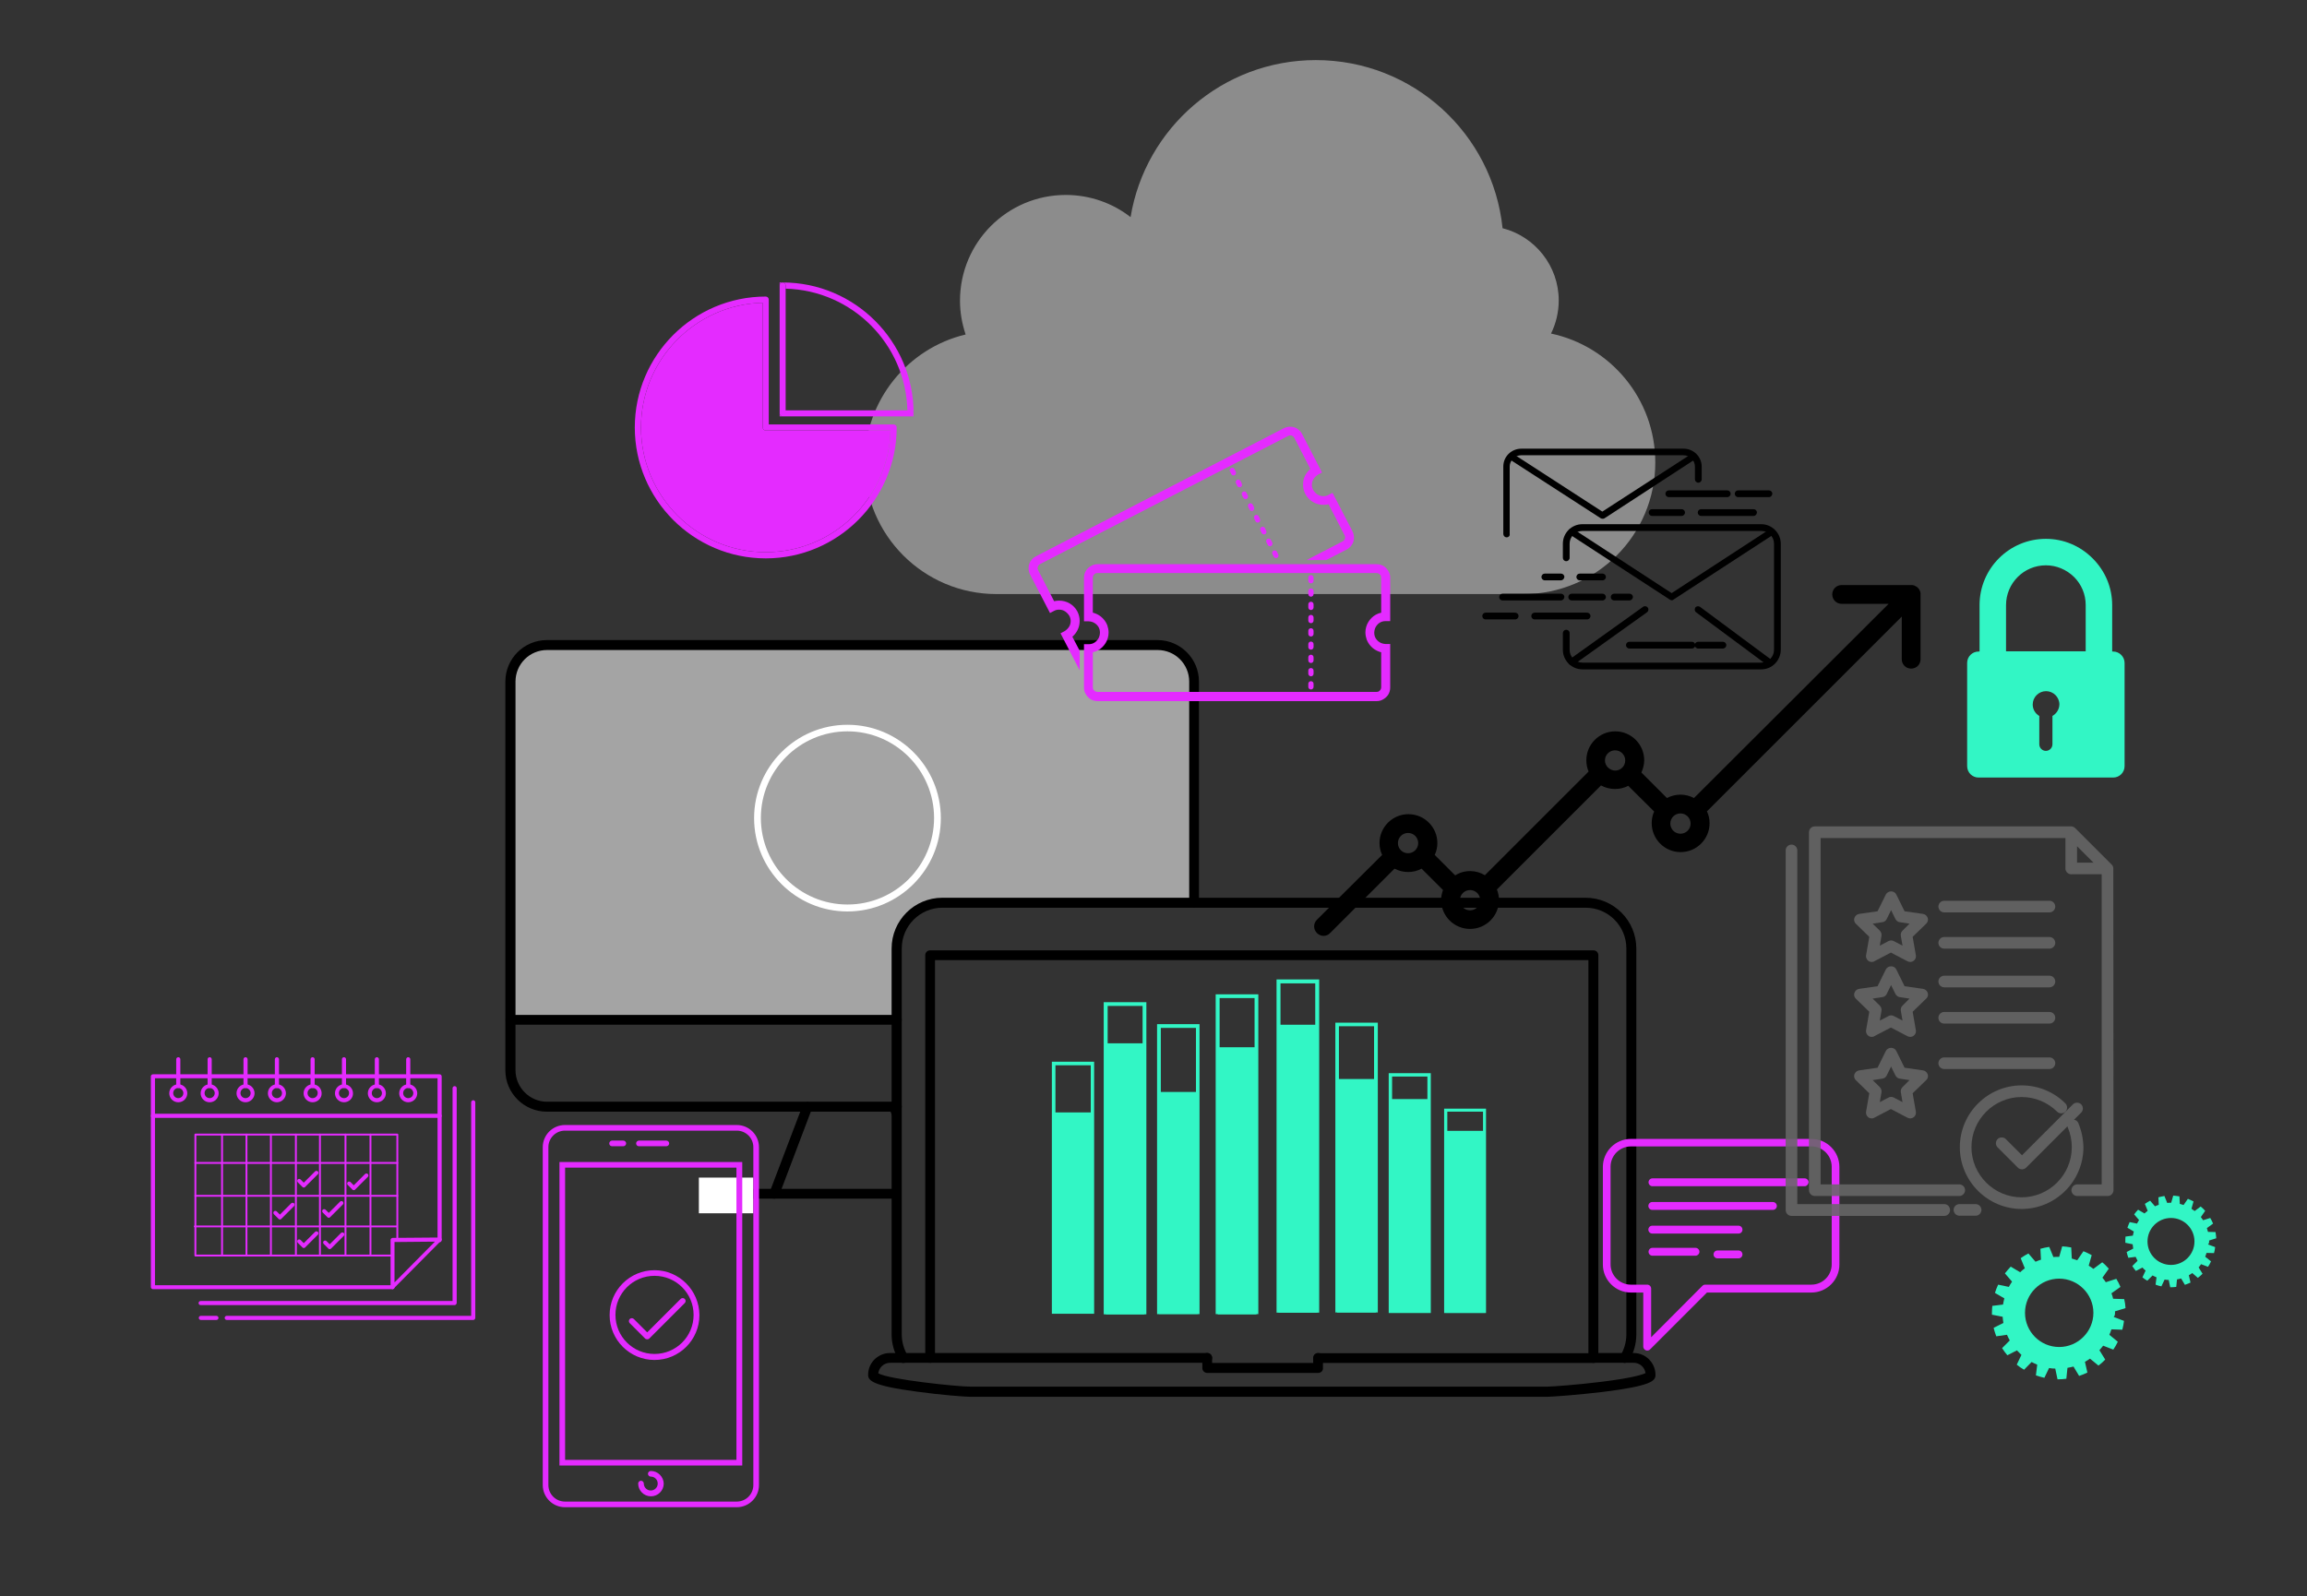 <svg xmlns="http://www.w3.org/2000/svg" xmlns:xlink="http://www.w3.org/1999/xlink" x="0px" y="0px" viewBox="0 0 1228 850" style="enable-background:new 0 0 1228 850;" xml:space="preserve"><rect x="0" y="0" width="1228" height="850" fill="#333333" stroke="none"/><style> .st0{opacity:0.5;} .st1{fill:#E5E5E5;} .st2{opacity:0.63;} .st3{fill:#32F6C5;} .st4{fill:#E42BFF;} .st5{fill:#E42BFF;stroke:#00AEEF;stroke-width:4.146;stroke-linecap:round;stroke-linejoin:round;stroke-miterlimit:10;} .st6{opacity:0.87;} .st7{fill:#666666;} .st8{fill:none;stroke:#00AEEF;stroke-width:3.52;stroke-linecap:round;stroke-linejoin:round;stroke-miterlimit:10;} .st9{fill:#FFFFFF;}</style><g id="Layer_1"></g><g id="Layer_3"></g><g id="Layer_11"></g><g id="Layer_8"></g><g id="Layer_12"></g><g id="Layer_10"></g><g id="Layer_9"></g><g id="Layer_5"> <g> <g class="st0"> <path class="st1" d="M881.1,246.2c0,38.7-31.4,70.1-70.1,70.1H530.4c-38.7,0-70.1-31.4-70.1-70.1c0-33,22.9-60.8,53.7-68.1 c-1.9-5.7-3-11.7-3-18c0-31.1,25.2-56.3,56.3-56.3c13,0,25,4.4,34.5,11.8c7.8-47.4,49-83.6,98.6-83.6c51.7,0,94.2,39.2,99.4,89.5 c17.2,4.4,29.9,20,29.9,38.5c0,6.3-1.5,12.3-4.1,17.6C857.3,184.3,881.1,212.5,881.1,246.2z"></path> </g> <g> <g id="XMLID_2_"> <g class="st2"> <g> <g> <path class="st1" d="M635.6,362.9v117.7H501.7c-13.4,0-24.3,10.9-24.3,24.3v38H271.7V362.9c0-10.7,8.7-19.4,19.4-19.4h325 C626.9,343.5,635.6,352.2,635.6,362.9z"></path> </g> </g> </g> <g> <g> <g> <path d="M477.3,591.9H291.1c-12.2,0-22.1-9.9-22.1-22V362.9c0-12.2,9.9-22.1,22.1-22.1h325c12.2,0,22.1,9.9,22.1,22.1v117.7 c0,1.5-1.2,2.6-2.6,2.6s-2.6-1.2-2.6-2.6V362.9c0-9.3-7.5-16.8-16.8-16.8h-325c-9.3,0-16.8,7.5-16.8,16.8v206.9 c0,9.2,7.5,16.8,16.8,16.8h186.2c1.5,0,2.6,1.2,2.6,2.6C480,590.7,478.8,591.9,477.3,591.9z"></path> </g> </g> <g> <g> <path d="M477.3,545.6H271.7c-1.5,0-2.6-1.2-2.6-2.6c0-1.5,1.2-2.6,2.6-2.6h205.7c1.5,0,2.6,1.2,2.6,2.6 C480,544.4,478.8,545.6,477.3,545.6z"></path> </g> </g> <g> <g> <path d="M412.1,638.2c-1.5,0-2.6-1.2-2.6-2.6c0-0.3,0.1-0.6,0.2-0.9l17.6-46.3c0.5-1.4,2-2,3.4-1.5c1.4,0.5,2,2,1.5,3.4 l-17.5,46.2C414.3,637.5,413.3,638.2,412.1,638.2z"></path> </g> </g> <g> <g> <path d="M477.3,595.5c-1.1,0-2.1-0.7-2.5-1.7l-1.4-3.6c-0.5-1.4,0.2-2.9,1.5-3.4c1.4-0.5,2.9,0.2,3.4,1.5l1.4,3.6 c0.5,1.4-0.2,2.9-1.5,3.4C478,595.5,477.6,595.5,477.3,595.5z"></path> </g> </g> <g> <g> <path d="M477.3,638.2h-96.1c-1.5,0-2.6-1.2-2.6-2.6c0-1.5,1.2-2.6,2.6-2.6h96.1c1.5,0,2.6,1.2,2.6,2.6 C480,637,478.8,638.2,477.3,638.2z"></path> </g> </g> <g> <g> <path d="M823.7,743.7H516.3c-2.7,0-15.8-1-28-2.7c-24.3-3.2-26.2-6-26.2-9c0-3.1,1.2-6,3.4-8.2c2.3-2.2,5.2-3.4,8.3-3.4h21.4 c1.5,0,2.6,1.2,2.6,2.6c0,1.5-1.2,2.6-2.6,2.6h-21.4c-1.7,0-3.3,0.7-4.5,1.9c-1,1-1.6,2.3-1.8,3.7c5.5,3.3,41.9,7.1,48.9,7.1 h307.4c2.3,0,16.1-1,28.9-2.6c16.9-2.1,21.8-3.9,23.2-4.6c-0.4-3.1-3.1-5.5-6.3-5.5h-21.3c-1.5,0-2.6-1.2-2.6-2.6 c0-1.5,1.2-2.6,2.6-2.6h21.3c6.4,0,11.6,5.2,11.6,11.7c0,3.1-2.1,5.8-27.9,9C840,742.7,826.2,743.7,823.7,743.7z"></path> </g> </g> <g> <g> <path d="M701.7,731h-59.1c-1.5,0-2.6-1.2-2.6-2.6V723c0-1.5,1.2-2.6,2.6-2.6c1.5,0,2.6,1.2,2.6,2.6v2.7H699V723 c0-1.5,1.2-2.6,2.6-2.6c1.5,0,2.6,1.2,2.6,2.6v5.4C704.3,729.9,703.1,731,701.7,731z"></path> </g> </g> <g> <g> <path d="M480.8,725.7c-0.9,0-1.8-0.5-2.3-1.3c-2.5-4.2-3.9-9-3.9-13.9V505c0-14.9,12.1-27,27-27H844c14.9,0,27,12.1,27,27 v205.5c0,4.9-1.3,9.7-3.9,13.9c-0.8,1.2-2.4,1.6-3.6,0.9c-1.2-0.8-1.6-2.4-0.9-3.6c2-3.4,3.1-7.2,3.1-11.2V505 c0-12-9.7-21.7-21.7-21.7H501.7c-12,0-21.7,9.7-21.7,21.7v205.5c0,3.9,1.1,7.8,3.1,11.2c0.8,1.2,0.3,2.9-0.9,3.6 C481.8,725.6,481.3,725.7,480.8,725.7z"></path> </g> </g> <g> <g> <path d="M848.2,725.7H701.7c-1.5,0-2.6-1.2-2.6-2.6c0-1.5,1.2-2.6,2.6-2.6h143.8V511.2H497.7v209.2h144.9 c1.5,0,2.6,1.2,2.6,2.6c0,1.5-1.2,2.6-2.6,2.6H495.1c-1.5,0-2.6-1.2-2.6-2.6V508.6c0-1.5,1.2-2.6,2.6-2.6h353.1 c1.5,0,2.6,1.2,2.6,2.6V723C850.8,724.5,849.6,725.7,848.2,725.7z"></path> </g> </g> </g> </g> </g> <g> <g> <rect x="680.5" y="545.7" transform="matrix(-1 -1.224647e-16 1.224647e-16 -1 1381.627 1244.61)" class="st3" width="20.6" height="153.3"></rect> </g> </g> <g> <g> <path class="st3" d="M702.2,698.9h-22.7V521.5h22.7V698.9z M681.6,696.8h18.5V523.6h-18.5V696.8z"></path> </g> </g> <g> <g> <rect x="711.8" y="574.4" transform="matrix(-1 -1.224647e-16 1.224647e-16 -1 1444.149 1273.207)" class="st3" width="20.6" height="124.3"></rect> </g> </g> <g> <g> <path class="st3" d="M733.4,698.8h-22.6V544.5h22.6V698.8z M712.7,696.9h18.7V546.4h-18.7V696.9z"></path> </g> </g> <g> <g> <rect x="769.5" y="602" transform="matrix(-1 -1.224647e-16 1.224647e-16 -1 1559.726 1301.006)" class="st3" width="20.6" height="96.9"></rect> </g> </g> <g> <g> <path class="st3" d="M791,699.1h-22.3V590.3H791V699.1z M770.4,697.5h19V591.9h-19V697.5z"></path> </g> </g> <g> <g> <rect x="560.8" y="592.3" transform="matrix(-1 -1.224647e-16 1.224647e-16 -1 1142.324 1291.695)" class="st3" width="20.6" height="107.1"></rect> </g> </g> <g> <g> <path class="st3" d="M582.4,699.5h-22.5V565.3h22.5V699.5z M561.8,697.7h18.8V567.2h-18.8V697.7z"></path> </g> </g> <g> <g> <rect x="740.1" y="585.1" transform="matrix(-1 -1.224647e-16 1.224647e-16 -1 1500.78 1284.088)" class="st3" width="20.6" height="113.8"></rect> </g> </g> <g> <g> <path class="st3" d="M761.6,699.1h-22.4V571.4h22.4V699.1z M741,697.3h18.8V573.2H741V697.3z"></path> </g> </g> <g> <g> <rect x="648.2" y="557.6" class="st3" width="20.6" height="142.2"></rect> </g> </g> <g> <g> <path class="st3" d="M669.8,699.7h-22.7V529.4h22.7V699.7z M649.2,697.6h18.6V531.4h-18.6V697.6z"></path> </g> </g> <g> <g> <rect x="616.9" y="581.4" class="st3" width="20.6" height="118.2"></rect> </g> </g> <g> <g> <path class="st3" d="M638.5,699.7h-22.6V545.3h22.6V699.7z M617.9,697.7h18.7V547.3h-18.7V697.7z"></path> </g> </g> <g> <g> <rect x="588.6" y="555.5" class="st3" width="20.6" height="144.3"></rect> </g> </g> <g> <g> <path class="st3" d="M610.2,699.8h-22.7V533.6h22.7V699.8z M589.6,697.8h18.6V535.6h-18.6V697.8z"></path> </g> </g> <g> <path class="st3" d="M1124.8,346.9h-0.5v-24.7c0-9.4-3.7-18.2-10.4-24.9c-6.7-6.7-15.5-10.4-24.9-10.4 c-19.5,0-35.3,15.8-35.3,35.3v24.7h-0.5c-3.4,0-6.1,2.7-6.1,6.1v54.9c0,3.4,2.7,6.1,6.1,6.1h71.6c3.4,0,6.1-2.7,6.1-6.1V353 C1130.9,349.7,1128.2,346.9,1124.8,346.9z M1092.5,381.2v15.1c0,1.9-1.6,3.5-3.5,3.5s-3.5-1.6-3.5-3.5v-15.1 c-2.1-1.2-3.5-3.5-3.5-6.1c0-3.9,3.2-7.1,7.1-7.1s7.1,3.2,7.1,7.1C1096.1,377.8,1094.6,380,1092.5,381.2z M1067.8,346.9v-24.7 c0-11.7,9.5-21.2,21.2-21.2c5.6,0,10.9,2.2,15,6.2c4,4,6.2,9.3,6.2,14.9v24.7H1067.8z"></path> </g> <g> <path class="st3" d="M1125.8,698.9c0-0.2,0-0.5,0-0.7l5.6-1.7c-0.1-1.6-0.3-3.2-0.7-4.8l-5.9-0.2c-0.2-1-0.5-1.9-0.9-2.9l4.8-3.4 c-0.6-1.5-1.4-3-2.2-4.3l-5.6,1.8c-0.5-0.8-1.1-1.6-1.8-2.4l3.4-4.8c-1.1-1.2-2.2-2.4-3.5-3.4l-4.7,3.5c-0.8-0.6-1.6-1.2-2.5-1.7 l1.6-5.6c-1.4-0.8-2.9-1.5-4.4-2.1l-3.3,4.8c-1-0.3-1.9-0.6-2.9-0.9l-0.3-5.9c-1.6-0.3-3.2-0.5-4.8-0.6l-1.6,5.6 c-0.1,0-0.2,0-0.3,0c-0.9,0-1.9,0-2.8,0.1l-2.2-5.4c-1.6,0.2-3.2,0.6-4.7,1l0.3,5.8c-1,0.3-2,0.7-2.9,1.1l-3.8-4.4 c-1.4,0.7-2.8,1.6-4.1,2.5l2.2,5.4c-0.9,0.7-1.7,1.3-2.5,2.1l-5-3c-1.1,1.1-2.1,2.4-3.1,3.6l3.8,4.4c-0.6,0.9-1.2,1.8-1.7,2.8 l-5.7-1.2c-0.7,1.4-1.2,2.9-1.7,4.4l5,2.9c-0.3,1.1-0.5,2.2-0.7,3.3l-5.7,0.7c-0.1,1.2-0.2,2.4-0.2,3.6c0,0.4,0,0.7,0,1.1 l5.7,1.1c0.1,1.1,0.2,2.2,0.4,3.3l-5.2,2.6c0.4,1.5,0.8,3,1.4,4.5l5.7-0.8c0.4,1,1,2.1,1.5,3l-4.1,4.1c0.8,1.3,1.8,2.6,2.8,3.8 l5.1-2.6c0.8,0.8,1.6,1.6,2.4,2.4l-2.5,5.2c1.2,1,2.5,1.9,3.9,2.7l4-4.1c1,0.5,2,1,3,1.4l-0.7,5.7c1.5,0.5,3,1,4.5,1.3l2.5-5.2 c1.1,0.2,2.2,0.3,3.3,0.3l1.2,5.7c0.1,0,0.2,0,0.3,0c1.5,0,3-0.1,4.4-0.3l0.6-5.8c1.1-0.2,2.1-0.4,3.2-0.7l3,5 c1.5-0.5,3-1.1,4.4-1.8l-1.3-5.7c0.9-0.5,1.8-1.1,2.7-1.7l4.5,3.7c1.3-1,2.5-2,3.6-3.2l-3.1-5c0.7-0.8,1.4-1.6,2-2.4l5.4,2.1 c0.9-1.3,1.7-2.7,2.4-4.2l-4.5-3.7c0.4-0.9,0.8-1.9,1.1-2.9l5.8,0.2c0.4-1.5,0.7-3.1,0.9-4.7l-5.5-2.1 C1125.8,700.5,1125.8,699.7,1125.8,698.9z M1096.1,717.2c-10.1,0-18.2-8.2-18.2-18.2c0-10.1,8.2-18.2,18.2-18.2 s18.2,8.2,18.2,18.2C1114.3,709,1106.1,717.2,1096.1,717.2z"></path> </g> <g> <path class="st3" d="M1175.9,661c0-0.2,0-0.3,0-0.5l3.8-1.2c-0.1-1.1-0.2-2.2-0.4-3.3l-4-0.1c-0.2-0.7-0.4-1.3-0.6-2l3.3-2.4 c-0.4-1-0.9-2-1.5-3l-3.8,1.2c-0.4-0.6-0.8-1.1-1.2-1.7l2.3-3.3c-0.7-0.8-1.5-1.6-2.4-2.3l-3.2,2.4c-0.5-0.4-1.1-0.8-1.7-1.2 l1.1-3.9c-1-0.5-2-1-3-1.4l-2.3,3.3c-0.7-0.2-1.3-0.4-2-0.6l-0.2-4c-1.1-0.2-2.2-0.3-3.3-0.4l-1.1,3.8c-0.1,0-0.1,0-0.2,0 c-0.6,0-1.3,0-1.9,0.1l-1.5-3.7c-1.1,0.2-2.2,0.4-3.2,0.7l0.2,4c-0.7,0.2-1.4,0.5-2,0.8l-2.6-3c-1,0.5-1.9,1.1-2.8,1.7l1.5,3.7 c-0.6,0.4-1.1,0.9-1.7,1.4l-3.4-2c-0.8,0.8-1.5,1.6-2.1,2.5l2.6,3c-0.4,0.6-0.8,1.3-1.1,1.9l-3.9-0.8c-0.5,1-0.8,2-1.2,3l3.4,2 c-0.2,0.7-0.3,1.5-0.5,2.2l-3.9,0.5c-0.1,0.8-0.1,1.6-0.1,2.5c0,0.3,0,0.5,0,0.8l3.9,0.8c0.1,0.8,0.2,1.5,0.3,2.3l-3.5,1.8 c0.2,1.1,0.6,2.1,0.9,3.1l3.9-0.5c0.3,0.7,0.7,1.4,1,2.1l-2.8,2.8c0.6,0.9,1.2,1.8,1.9,2.6l3.5-1.8c0.5,0.6,1.1,1.1,1.7,1.6 l-1.7,3.6c0.8,0.7,1.7,1.3,2.6,1.8l2.8-2.8c0.7,0.4,1.4,0.7,2.1,1l-0.5,3.9c1,0.4,2,0.7,3.1,0.9l1.7-3.6c0.7,0.1,1.5,0.2,2.2,0.2 l0.8,3.9c0.1,0,0.2,0,0.2,0c1,0,2-0.1,3-0.2l0.4-4c0.7-0.1,1.5-0.3,2.2-0.5l2,3.4c1-0.3,2-0.8,3-1.2l-0.9-3.9 c0.6-0.4,1.3-0.7,1.8-1.2l3,2.6c0.9-0.7,1.7-1.4,2.5-2.2l-2.1-3.4c0.5-0.5,0.9-1.1,1.3-1.7l3.7,1.4c0.6-0.9,1.2-1.9,1.6-2.9 l-3.1-2.5c0.3-0.6,0.5-1.3,0.7-2l4,0.1c0.3-1.1,0.5-2.1,0.6-3.2l-3.8-1.4C1175.9,662,1175.9,661.5,1175.9,661z M1155.6,673.5 c-6.9,0-12.5-5.6-12.5-12.5c0-6.9,5.6-12.5,12.5-12.5s12.5,5.6,12.5,12.5C1168.1,667.9,1162.5,673.5,1155.6,673.5z"></path> </g> <g> <g id="XMLID_1_"> <g> <path class="st4" d="M407.6,229.2H474c-0.9,35.9-30.3,64.8-66.4,64.8c-36.6,0-66.4-29.8-66.4-66.4c0-36.1,28.9-65.5,64.8-66.4 v66.4C406,228.5,406.7,229.2,407.6,229.2z"></path> </g> <g> <path class="st4" d="M486.3,220.1v1.6h-1.6C485.6,221.7,486.3,221,486.3,220.1z"></path> </g> <g> <path class="st4" d="M483,218.5c-0.9-35.3-29.4-63.9-64.8-64.8V152c0-0.9-0.7-1.6-1.6-1.6c38.4,0,69.7,31.3,69.7,69.7 c0-0.9-0.7-1.6-1.6-1.6H483z"></path> </g> <g> <path class="st4" d="M418.3,218.5H483h1.7c0.9,0,1.6,0.7,1.6,1.6c0,0.9-0.7,1.6-1.6,1.6h-68.1c-0.9,0-1.6-0.7-1.6-1.6V152 c0-0.9,0.7-1.6,1.6-1.6c0.9,0,1.6,0.7,1.6,1.6v1.7V218.5z"></path> </g> <g> <path class="st4" d="M415,150.4h1.6c-0.9,0-1.6,0.7-1.6,1.6V150.4z"></path> </g> <g> <path class="st4" d="M416.6,221.7H415v-1.6C415,221,415.7,221.7,416.6,221.7z"></path> </g> <g> <path class="st4" d="M407.6,294c36.1,0,65.5-28.9,66.4-64.8h-66.4c-0.9,0-1.6-0.7-1.6-1.6v-66.4c-35.9,0.9-64.8,30.3-64.8,66.4 C341.2,264.2,371,294,407.6,294z M477.3,227.6c0,38.4-31.3,69.7-69.7,69.7c-38.4,0-69.7-31.3-69.7-69.7s31.3-69.7,69.7-69.7 c0.9,0,1.6,0.7,1.6,1.6V226h66.4C476.6,226,477.3,226.7,477.3,227.6z"></path> </g> </g> </g> <g> <g> <g> <path class="st4" d="M876.8,719.1c-0.3,0-0.5-0.1-0.8-0.2c-0.8-0.3-1.3-1.1-1.3-1.9v-28.8h-6.6c-8.2,0-14.9-6.7-14.9-14.9v-52 c0-8.2,6.7-14.9,14.9-14.9h96.1c8.2,0,14.9,6.7,14.9,14.9v52c0,8.2-6.7,14.9-14.9,14.9h-55.6l-30.3,30.3 C877.9,718.9,877.3,719.1,876.8,719.1z M868.1,610.4c-5.9,0-10.8,4.8-10.8,10.8v52c0,5.9,4.8,10.8,10.8,10.8h8.7 c1.1,0,2.1,0.9,2.1,2.1V712l27.3-27.4c0.4-0.4,0.9-0.6,1.5-0.6h56.5c5.9,0,10.8-4.8,10.8-10.8v-52c0-5.9-4.8-10.8-10.8-10.8 H868.1z"></path> </g> </g> <g> <g> <path class="st4" d="M960.6,631.6h-81c-1.1,0-2.1-0.9-2.1-2.1c0-1.1,0.9-2.1,2.1-2.1h81c1.1,0,2.1,0.9,2.1,2.1 C962.6,630.6,961.7,631.6,960.6,631.6z"></path> </g> </g> <g> <g> <path class="st4" d="M943.7,644.2h-64.2c-1.1,0-2.1-0.9-2.1-2.1c0-1.1,0.9-2.1,2.1-2.1h64.2c1.1,0,2.1,0.9,2.1,2.1 C945.8,643.3,944.8,644.2,943.7,644.2z"></path> </g> </g> <g> <g> <path class="st4" d="M925.4,656.8h-45.9c-1.1,0-2.1-0.9-2.1-2.1c0-1.1,0.9-2.1,2.1-2.1h45.9c1.1,0,2.1,0.9,2.1,2.1 C927.5,655.9,926.6,656.8,925.4,656.8z"></path> </g> </g> <g> <g> <path class="st4" d="M902.5,668.6h-22.9c-1.1,0-2.1-0.9-2.1-2.1c0-1.1,0.9-2.1,2.1-2.1h22.9c1.1,0,2.1,0.9,2.1,2.1 C904.6,667.6,903.6,668.6,902.5,668.6z"></path> </g> </g> <g> <g> <path class="st4" d="M925.4,670h-11.2c-1.1,0-2.1-0.9-2.1-2.1c0-1.1,0.9-2.1,2.1-2.1h11.2c1.1,0,2.1,0.9,2.1,2.1 C927.5,669,926.6,670,925.4,670z"></path> </g> </g> </g> <g class="st6"> <g> <path class="st7" d="M1124.9,462.4c0-0.9-0.4-1.7-1-2.2l-19.2-19.2c-0.6-0.6-1.4-1-2.2-1c0,0,0,0,0,0H966 c-1.7,0-3.1,1.4-3.1,3.1v190.6c0,1.7,1.4,3.1,3.1,3.1h76.9c1.7,0,3.1-1.4,3.1-3.1c0-1.7-1.4-3.1-3.1-3.1h-73.8V446.2h130.3v16.2 c0,1.7,1.4,3.1,3.1,3.1h16.2v165.1h-13c-1.7,0-3.1,1.4-3.1,3.1c0,1.7,1.4,3.1,3.1,3.1h16.2c1.7,0,3.1-1.4,3.1-3.1L1124.9,462.4 C1124.9,462.4,1124.9,462.4,1124.9,462.4z M1105.6,450.6l8.7,8.7h-8.7V450.6z"></path> </g> <g> <path class="st7" d="M1026.1,488.7c-0.4-1.1-1.3-1.9-2.5-2.1l-9.8-1.4l-4.4-8.9c-0.5-1.1-1.6-1.7-2.8-1.7 c-1.2,0-2.3,0.7-2.8,1.7l-4.4,8.9l-9.8,1.4c-1.2,0.2-2.1,1-2.5,2.1c-0.4,1.1-0.1,2.4,0.8,3.2l7.1,6.9l-1.7,9.8 c-0.2,1.2,0.3,2.3,1.2,3c0.5,0.4,1.2,0.6,1.8,0.6c0.5,0,1-0.1,1.4-0.4l8.8-4.6l8.8,4.6c1.1,0.6,2.3,0.5,3.3-0.2 c1-0.7,1.4-1.9,1.2-3l-1.7-9.8l7.1-6.9C1026.2,491,1026.5,489.8,1026.1,488.7z M1012.7,495.5c-0.7,0.7-1.1,1.7-0.9,2.8l0.9,5.2 l-4.6-2.4c-0.9-0.5-2-0.5-2.9,0l-4.6,2.4l0.9-5.2c0.2-1-0.2-2-0.9-2.8l-3.8-3.7l5.2-0.8c1-0.1,1.9-0.8,2.3-1.7l2.3-4.7l2.3,4.7 c0.5,0.9,1.3,1.6,2.3,1.7l5.2,0.8L1012.7,495.5z"></path> </g> <g> <path class="st7" d="M1034.9,485.8h56c1.7,0,3.1-1.4,3.1-3.1c0-1.7-1.4-3.1-3.1-3.1h-56c-1.7,0-3.1,1.4-3.1,3.1 C1031.8,484.4,1033.2,485.8,1034.9,485.8z"></path> </g> <g> <path class="st7" d="M1034.9,505.1h56c1.7,0,3.1-1.4,3.1-3.1s-1.4-3.1-3.1-3.1h-56c-1.7,0-3.1,1.4-3.1,3.1 S1033.2,505.1,1034.9,505.1z"></path> </g> <g> <path class="st7" d="M1026.1,528.6c-0.4-1.1-1.3-1.9-2.5-2.1l-9.8-1.4l-4.4-8.9c-0.5-1.1-1.6-1.7-2.8-1.7 c-1.2,0-2.3,0.7-2.8,1.7l-4.4,8.9l-9.8,1.4c-1.2,0.2-2.1,1-2.5,2.1c-0.4,1.1-0.1,2.4,0.8,3.2l7.1,6.9l-1.7,9.8 c-0.2,1.2,0.3,2.3,1.2,3c0.5,0.4,1.2,0.6,1.8,0.6c0.5,0,1-0.1,1.4-0.4l8.8-4.6l8.8,4.6c1.1,0.6,2.3,0.5,3.3-0.2 c1-0.7,1.4-1.9,1.2-3l-1.7-9.8l7.1-6.9C1026.2,531,1026.5,529.7,1026.1,528.6z M1012.7,535.4c-0.7,0.7-1.1,1.7-0.9,2.8l0.9,5.2 l-4.6-2.4c-0.9-0.5-2-0.5-2.9,0l-4.6,2.4l0.9-5.2c0.2-1-0.2-2-0.9-2.8l-3.8-3.7l5.2-0.8c1-0.1,1.9-0.8,2.3-1.7l2.3-4.7l2.3,4.7 c0.5,0.9,1.3,1.6,2.3,1.7l5.2,0.8L1012.7,535.4z"></path> </g> <g> <path class="st7" d="M1034.9,525.7h56c1.7,0,3.1-1.4,3.1-3.1c0-1.7-1.4-3.1-3.1-3.1h-56c-1.7,0-3.1,1.4-3.1,3.1 C1031.8,524.3,1033.2,525.7,1034.9,525.7z"></path> </g> <g> <path class="st7" d="M1034.9,545h56c1.7,0,3.1-1.4,3.1-3.1c0-1.7-1.4-3.1-3.1-3.1h-56c-1.7,0-3.1,1.4-3.1,3.1 C1031.8,543.7,1033.2,545,1034.9,545z"></path> </g> <g> <path class="st7" d="M1026.1,572c-0.4-1.1-1.3-1.9-2.5-2.1l-9.8-1.4l-4.4-8.9c-0.5-1.1-1.6-1.7-2.8-1.7c-1.2,0-2.3,0.7-2.8,1.7 l-4.4,8.9l-9.8,1.4c-1.2,0.2-2.1,1-2.5,2.1c-0.4,1.1-0.1,2.4,0.8,3.2l7.1,6.9l-1.7,9.8c-0.2,1.2,0.3,2.3,1.2,3 c0.5,0.4,1.2,0.6,1.8,0.6c0.5,0,1-0.1,1.4-0.4l8.8-4.6l8.8,4.6c1.1,0.6,2.3,0.5,3.3-0.2c1-0.7,1.4-1.9,1.2-3l-1.7-9.8l7.1-6.9 C1026.2,574.4,1026.5,573.2,1026.1,572z M1012.7,578.8c-0.7,0.7-1.1,1.7-0.9,2.8l0.9,5.2l-4.6-2.4c-0.9-0.5-2-0.5-2.9,0 l-4.6,2.4l0.9-5.2c0.2-1-0.2-2-0.9-2.8l-3.8-3.7l5.2-0.8c1-0.1,1.9-0.8,2.3-1.7l2.3-4.7l2.3,4.7c0.5,0.9,1.3,1.6,2.3,1.7 l5.2,0.8L1012.7,578.8z"></path> </g> <g> <path class="st7" d="M1034.9,569.2h56c1.7,0,3.1-1.4,3.1-3.1c0-1.7-1.4-3.1-3.1-3.1h-56c-1.7,0-3.1,1.4-3.1,3.1 C1031.8,567.8,1033.2,569.2,1034.9,569.2z"></path> </g> <g> <path class="st7" d="M1034.9,641.1h-78.2V452.8c0-1.7-1.4-3.1-3.1-3.1c-1.7,0-3.1,1.4-3.1,3.1v191.5c0,1.7,1.4,3.1,3.1,3.1h81.3 c1.7,0,3.1-1.4,3.1-3.1C1038,642.5,1036.6,641.1,1034.9,641.1z"></path> </g> <g> <path class="st7" d="M1051.6,641.1h-8.6c-1.7,0-3.1,1.4-3.1,3.1c0,1.7,1.4,3.1,3.1,3.1h8.6c1.7,0,3.1-1.4,3.1-3.1 C1054.7,642.5,1053.3,641.1,1051.6,641.1z"></path> </g> <g> <path class="st7" d="M1106.3,598c-0.4-1-1.3-1.7-2.3-1.8l3.8-3.8c1.2-1.2,1.2-3.2,0-4.4c-1.2-1.2-3.2-1.2-4.4,0l-27.1,27.1 l-8.6-8.6c-1.2-1.2-3.2-1.2-4.4,0c-1.2,1.2-1.2,3.2,0,4.4l10.8,10.8c0.6,0.6,1.4,0.9,2.2,0.9s1.6-0.3,2.2-0.9l22-22 c0,0.2,0.1,0.5,0.2,0.7c1.4,3.3,2.1,6.8,2.1,10.4c0,14.7-12,26.7-26.7,26.7c-14.7,0-26.7-12-26.7-26.7c0-14.7,12-26.7,26.7-26.7 c7.1,0,13.8,2.8,18.9,7.8c1.2,1.2,3.2,1.2,4.4,0c1.2-1.2,1.2-3.2,0-4.4c-6.2-6.2-14.5-9.6-23.3-9.6c-18.1,0-32.9,14.8-32.9,32.9 c0,18.1,14.8,32.9,32.9,32.9c18.1,0,32.9-14.8,32.9-32.9C1108.9,606.4,1108,602.1,1106.3,598z"></path> </g> </g> <g> <path d="M1022.2,315.4c0-0.1-0.1-0.3-0.1-0.4c-0.1-0.2-0.1-0.4-0.2-0.5c-0.1-0.2-0.2-0.3-0.2-0.4c-0.1-0.1-0.1-0.3-0.2-0.4 c-0.2-0.3-0.4-0.5-0.6-0.7c0,0,0,0,0,0c0,0,0,0,0,0c-0.2-0.2-0.5-0.4-0.7-0.6c-0.1-0.1-0.3-0.1-0.4-0.2c-0.2-0.1-0.3-0.2-0.5-0.3 c-0.2-0.1-0.3-0.1-0.5-0.2c-0.1,0-0.3-0.1-0.4-0.1c-0.3-0.1-0.6-0.1-0.9-0.1c0,0,0,0-0.1,0h-37.1c-2.8,0-5,2.2-5,5 c0,2.8,2.2,5,5,5h25L901.7,424.9c-2.1-1.1-4.6-1.8-7.2-1.8c-2.6,0-5.1,0.7-7.2,1.8l-13.6-13.6c0.9-2,1.5-4.2,1.5-6.5 c0-8.5-6.9-15.4-15.4-15.4c-8.5,0-15.4,6.9-15.4,15.4c0,2.1,0.4,4.2,1.2,6l-55.2,55.2c-2.3-1.4-5-2.2-7.8-2.2c-3,0-5.7,0.8-8,2.3 l-10.9-10.9c0.9-1.9,1.4-4.1,1.4-6.3c0-8.5-6.9-15.4-15.4-15.4c-8.5,0-15.4,6.9-15.4,15.4c0,2.2,0.5,4.4,1.4,6.3L701,489.7 c-2,2-2,5.1,0,7.1c1,1,2.3,1.5,3.5,1.5c1.3,0,2.6-0.5,3.5-1.5l34.3-34.3c2.1,1.1,4.6,1.8,7.2,1.8c2.6,0,5-0.6,7.2-1.8l11.4,11.4 c-0.6,1.7-1,3.4-1,5.3c0,8.5,6.9,15.4,15.4,15.4c8.5,0,15.4-6.9,15.4-15.4c0-2-0.4-3.8-1.1-5.6l55.4-55.4 c2.2,1.2,4.8,1.9,7.5,1.9c2.5,0,4.9-0.6,7-1.7l13.8,13.7c-0.9,1.9-1.3,4-1.3,6.2c0,8.5,6.9,15.4,15.4,15.4 c8.5,0,15.4-6.9,15.4-15.4c0-2.3-0.5-4.4-1.4-6.3l103.7-103.7v22.7c0,2.8,2.2,5,5,5s5-2.2,5-5v-34.8 C1022.3,316.1,1022.3,315.8,1022.2,315.4z M744.1,448.9c0-3,2.4-5.4,5.4-5.4c3,0,5.4,2.4,5.4,5.4c0,3-2.4,5.4-5.4,5.4 C746.5,454.3,744.1,451.9,744.1,448.9z M782.5,484.7c-3,0-5.4-2.4-5.4-5.4c0-3,2.4-5.4,5.4-5.4c3,0,5.4,2.4,5.4,5.4 C787.9,482.3,785.5,484.7,782.5,484.7z M854.3,404.9c0-3,2.4-5.4,5.4-5.4c3,0,5.4,2.4,5.4,5.4c0,3-2.4,5.4-5.4,5.4 C856.8,410.2,854.3,407.8,854.3,404.9z M894.5,443.9c-3,0-5.4-2.4-5.4-5.4c0-3,2.4-5.4,5.4-5.4c3,0,5.4,2.4,5.4,5.4 C899.9,441.5,897.5,443.9,894.5,443.9z"></path> </g> <g> <g> <g> <g> <path d="M937.5,356.4h-95.2c-5.7,0-10.4-4.7-10.4-10.4v-8.9c0-1,0.8-1.8,1.8-1.8c1,0,1.8,0.8,1.8,1.8v8.9 c0,3.8,3.1,6.8,6.8,6.8h95.2c3.8,0,6.8-3.1,6.8-6.8v-56.5c0-3.8-3.1-6.8-6.8-6.8h-95.2c-3.8,0-6.8,3.1-6.8,6.8v7.5 c0,1-0.8,1.8-1.8,1.8c-1,0-1.8-0.8-1.8-1.8v-7.5c0-5.7,4.6-10.4,10.4-10.4h95.2c5.7,0,10.4,4.7,10.4,10.4V346 C947.8,351.8,943.2,356.4,937.5,356.4z"></path> </g> </g> </g> <g> <g> <g> <path d="M889.9,319.6c-0.3,0-0.7-0.1-1-0.3l-53.3-34.7c-0.8-0.5-1-1.6-0.5-2.4c0.5-0.8,1.6-1,2.4-0.5l52.3,34.1l52.3-34.1 c0.8-0.5,1.9-0.3,2.4,0.5c0.5,0.8,0.3,1.9-0.5,2.4l-53.3,34.7C890.6,319.5,890.2,319.6,889.9,319.6z"></path> </g> </g> </g> <g> <g> <g> <path d="M836.6,354.2c-0.5,0-1.1-0.3-1.4-0.7c-0.6-0.8-0.4-1.9,0.4-2.5l39-27.9c0.8-0.6,1.9-0.4,2.5,0.4 c0.6,0.8,0.4,1.9-0.4,2.5l-39,27.9C837.3,354.1,837,354.2,836.6,354.2z"></path> </g> </g> </g> <g> <g> <g> <path d="M941.4,354.2c-0.4,0-0.7-0.1-1-0.3L902.8,326c-0.8-0.6-0.9-1.7-0.4-2.5c0.6-0.8,1.7-0.9,2.5-0.4l37.6,27.9 c0.8,0.6,0.9,1.7,0.4,2.5C942.5,354,942,354.2,941.4,354.2z"></path> </g> </g> </g> <g> <g> <g> <path d="M900.6,345.3h-33.3c-1,0-1.8-0.8-1.8-1.8c0-1,0.8-1.8,1.8-1.8h33.3c1,0,1.8,0.8,1.8,1.8 C902.4,344.5,901.6,345.3,900.6,345.3z"></path> </g> </g> </g> <g> <g> <g> <path d="M917.1,345.3h-13.2c-1,0-1.8-0.8-1.8-1.8c0-1,0.8-1.8,1.8-1.8h13.2c1,0,1.8,0.8,1.8,1.8 C918.9,344.5,918.1,345.3,917.1,345.3z"></path> </g> </g> </g> <g> <g> <g> <path d="M830.9,319.7h-31.1c-1,0-1.8-0.8-1.8-1.8c0-1,0.8-1.8,1.8-1.8h31.1c1,0,1.8,0.8,1.8,1.8 C832.6,318.9,831.8,319.7,830.9,319.7z"></path> </g> </g> </g> <g> <g> <g> <path d="M853,319.7h-16.4c-1,0-1.8-0.8-1.8-1.8c0-1,0.8-1.8,1.8-1.8H853c1,0,1.8,0.8,1.8,1.8C854.8,318.9,854,319.7,853,319.7 z"></path> </g> </g> </g> <g> <g> <g> <path d="M867.4,319.7h-8.2c-1,0-1.8-0.8-1.8-1.8c0-1,0.8-1.8,1.8-1.8h8.2c1,0,1.8,0.8,1.8,1.8 C869.1,318.9,868.3,319.7,867.4,319.7z"></path> </g> </g> </g> <g> <g> <g> <path d="M844.8,329.8h-27.9c-1,0-1.8-0.8-1.8-1.8c0-1,0.8-1.8,1.8-1.8h27.9c1,0,1.8,0.8,1.8,1.8 C846.6,329,845.8,329.8,844.8,329.8z"></path> </g> </g> </g> <g> <g> <g> <path d="M806.5,329.8h-15.7c-1,0-1.8-0.8-1.8-1.8c0-1,0.8-1.8,1.8-1.8h15.7c1,0,1.8,0.8,1.8,1.8 C808.3,329,807.5,329.8,806.5,329.8z"></path> </g> </g> </g> <g> <g> <g> <path d="M830.9,309h-8.6c-1,0-1.8-0.8-1.8-1.8c0-1,0.8-1.8,1.8-1.8h8.6c1,0,1.8,0.8,1.8,1.8C832.6,308.2,831.8,309,830.9,309z "></path> </g> </g> </g> <g> <g> <g> <path d="M853,309h-12.1c-1,0-1.8-0.8-1.8-1.8c0-1,0.8-1.8,1.8-1.8H853c1,0,1.8,0.8,1.8,1.8C854.8,308.2,854,309,853,309z"></path> </g> </g> </g> <g> <g> <g> <path d="M802,286.1c-1,0-1.8-0.8-1.8-1.8v-35.9c0-5.3,4.3-9.5,9.6-9.5h86.4c5.3,0,9.6,4.3,9.6,9.5v6.8c0,1-0.8,1.8-1.8,1.8 c-1,0-1.8-0.8-1.8-1.8v-6.8c0-3.3-2.7-6-6.1-6h-86.4c-3.3,0-6.1,2.7-6.1,6v35.9C803.8,285.3,803,286.1,802,286.1z"></path> </g> </g> </g> <g> <g> <g> <path d="M853,276.2c-0.3,0-0.7-0.1-1-0.3l-48.4-31.3c-0.8-0.5-1-1.6-0.5-2.4c0.5-0.8,1.6-1,2.4-0.5l47.4,30.7l47.4-30.7 c0.8-0.5,1.9-0.3,2.4,0.5c0.5,0.8,0.3,1.9-0.5,2.4L854,276C853.7,276.2,853.3,276.2,853,276.2z"></path> </g> </g> </g> <g> <g> <g> <path d="M919.4,264.7h-31.1c-1,0-1.8-0.8-1.8-1.8c0-1,0.8-1.8,1.8-1.8h31.1c1,0,1.8,0.8,1.8,1.8 C921.2,263.9,920.4,264.7,919.4,264.7z"></path> </g> </g> </g> <g> <g> <g> <path d="M941.6,264.7h-16.4c-1,0-1.8-0.8-1.8-1.8c0-1,0.8-1.8,1.8-1.8h16.4c1,0,1.8,0.8,1.8,1.8 C943.3,263.9,942.6,264.7,941.6,264.7z"></path> </g> </g> </g> <g> <g> <g> <path d="M933.4,274.7h-27.9c-1,0-1.8-0.8-1.8-1.8c0-1,0.8-1.8,1.8-1.8h27.9c1,0,1.8,0.8,1.8,1.8 C935.1,273.9,934.4,274.7,933.4,274.7z"></path> </g> </g> </g> <g> <g> <g> <path d="M895.1,274.7h-15.7c-1,0-1.8-0.8-1.8-1.8c0-1,0.8-1.8,1.8-1.8h15.7c1,0,1.8,0.8,1.8,1.8 C896.9,273.9,896.1,274.7,895.1,274.7z"></path> </g> </g> </g> </g> <g> <g> <g> <path class="st4" d="M209,686.4H81.4c-0.6,0-1.1-0.5-1.1-1.1V573.1c0-0.6,0.5-1.1,1.1-1.1H234c0.6,0,1.1,0.5,1.1,1.1v87.2 c0,0.6-0.5,1.1-1.1,1.1c-0.6,0-1.1-0.5-1.1-1.1v-86.2H82.5v110.2H209c0.6,0,1.1,0.5,1.1,1.1C210,686,209.5,686.4,209,686.4z"></path> </g> </g> <g> <g> <path class="st4" d="M209,686.4c-0.1,0-0.3,0-0.4-0.1c-0.4-0.2-0.7-0.5-0.7-1v-25.1c0-0.6,0.5-1,1-1.1l25.1-0.2c0,0,0,0,0,0 c0.4,0,0.8,0.3,1,0.6c0.2,0.4,0.1,0.8-0.2,1.1l-25.1,25.3C209.5,686.3,209.2,686.4,209,686.4z M210,661.3v21.5l21.5-21.7 L210,661.3z"></path> </g> </g> <g> <g> <path class="st4" d="M234,595.2H81.4c-0.6,0-1.1-0.5-1.1-1.1c0-0.6,0.5-1.1,1.1-1.1H234c0.6,0,1.1,0.5,1.1,1.1 C235.1,594.8,234.6,595.2,234,595.2z"></path> </g> </g> <g> <g> <path class="st4" d="M94.9,586.9c-2.7,0-4.8-2.2-4.8-4.8c0-2.7,2.2-4.8,4.8-4.8c2.7,0,4.8,2.2,4.8,4.8 C99.7,584.7,97.6,586.9,94.9,586.9z M94.9,579.3c-1.5,0-2.7,1.2-2.7,2.7c0,1.5,1.2,2.7,2.7,2.7c1.5,0,2.7-1.2,2.7-2.7 C97.6,580.6,96.4,579.3,94.9,579.3z"></path> </g> </g> <g> <g> <path class="st4" d="M94.9,579.3c-0.6,0-1.1-0.5-1.1-1.1V564c0-0.6,0.5-1.1,1.1-1.1c0.6,0,1.1,0.5,1.1,1.1v14.3 C96,578.9,95.5,579.3,94.9,579.3z"></path> </g> </g> <g> <g> <path class="st4" d="M111.6,586.9c-2.7,0-4.8-2.2-4.8-4.8c0-2.7,2.2-4.8,4.8-4.8s4.8,2.2,4.8,4.8 C116.4,584.7,114.3,586.9,111.6,586.9z M111.6,579.3c-1.5,0-2.7,1.2-2.7,2.7c0,1.5,1.2,2.7,2.7,2.7s2.7-1.2,2.7-2.7 C114.3,580.6,113.1,579.3,111.6,579.3z"></path> </g> </g> <g> <g> <path class="st4" d="M111.6,579.3c-0.6,0-1.1-0.5-1.1-1.1V564c0-0.6,0.5-1.1,1.1-1.1s1.1,0.5,1.1,1.1v14.3 C112.7,578.9,112.2,579.3,111.6,579.3z"></path> </g> </g> <g> <g> <path class="st4" d="M130.7,586.9c-2.7,0-4.8-2.2-4.8-4.8c0-2.7,2.2-4.8,4.8-4.8c2.7,0,4.8,2.2,4.8,4.8 C135.5,584.7,133.3,586.9,130.7,586.9z M130.7,579.3c-1.5,0-2.7,1.2-2.7,2.7c0,1.5,1.2,2.7,2.7,2.7c1.5,0,2.7-1.2,2.7-2.7 C133.4,580.6,132.2,579.3,130.7,579.3z"></path> </g> </g> <g> <g> <path class="st4" d="M130.7,579.3c-0.6,0-1.1-0.5-1.1-1.1V564c0-0.6,0.5-1.1,1.1-1.1s1.1,0.5,1.1,1.1v14.3 C131.7,578.9,131.3,579.3,130.7,579.3z"></path> </g> </g> <g> <g> <path class="st4" d="M147.4,586.9c-2.7,0-4.8-2.2-4.8-4.8c0-2.7,2.2-4.8,4.8-4.8c2.7,0,4.8,2.2,4.8,4.8 C152.2,584.7,150,586.9,147.4,586.9z M147.4,579.3c-1.5,0-2.7,1.2-2.7,2.7c0,1.5,1.2,2.7,2.7,2.7c1.5,0,2.7-1.2,2.7-2.7 C150.1,580.6,148.9,579.3,147.4,579.3z"></path> </g> </g> <g> <g> <path class="st4" d="M147.4,579.3c-0.6,0-1.1-0.5-1.1-1.1V564c0-0.6,0.5-1.1,1.1-1.1c0.6,0,1.1,0.5,1.1,1.1v14.3 C148.4,578.9,148,579.3,147.4,579.3z"></path> </g> </g> <g> <g> <path class="st4" d="M166.4,586.9c-2.7,0-4.8-2.2-4.8-4.8c0-2.7,2.2-4.8,4.8-4.8c2.7,0,4.8,2.2,4.8,4.8 C171.3,584.7,169.1,586.9,166.4,586.9z M166.4,579.3c-1.5,0-2.7,1.2-2.7,2.7c0,1.5,1.2,2.7,2.7,2.7c1.5,0,2.7-1.2,2.7-2.7 C169.2,580.6,168,579.3,166.4,579.3z"></path> </g> </g> <g> <g> <path class="st4" d="M166.4,579.3c-0.6,0-1.1-0.5-1.1-1.1V564c0-0.6,0.5-1.1,1.1-1.1c0.6,0,1.1,0.5,1.1,1.1v14.3 C167.5,578.9,167,579.3,166.4,579.3z"></path> </g> </g> <g> <g> <path class="st4" d="M183.1,586.9c-2.7,0-4.8-2.2-4.8-4.8c0-2.7,2.2-4.8,4.8-4.8s4.8,2.2,4.8,4.8 C188,584.7,185.8,586.9,183.1,586.9z M183.1,579.3c-1.5,0-2.7,1.2-2.7,2.7c0,1.5,1.2,2.7,2.7,2.7c1.5,0,2.7-1.2,2.7-2.7 C185.9,580.6,184.6,579.3,183.1,579.3z"></path> </g> </g> <g> <g> <path class="st4" d="M183.1,579.3c-0.6,0-1.1-0.5-1.1-1.1V564c0-0.6,0.5-1.1,1.1-1.1s1.1,0.5,1.1,1.1v14.3 C184.2,578.9,183.7,579.3,183.1,579.3z"></path> </g> </g> <g> <g> <path class="st4" d="M200.6,586.9c-2.7,0-4.8-2.2-4.8-4.8c0-2.7,2.2-4.8,4.8-4.8c2.7,0,4.8,2.2,4.8,4.8 C205.4,584.7,203.3,586.9,200.6,586.9z M200.6,579.3c-1.5,0-2.7,1.2-2.7,2.7c0,1.5,1.2,2.7,2.7,2.7s2.7-1.2,2.7-2.7 C203.3,580.6,202.1,579.3,200.6,579.3z"></path> </g> </g> <g> <g> <path class="st4" d="M200.6,579.3c-0.6,0-1.1-0.5-1.1-1.1V564c0-0.6,0.5-1.1,1.1-1.1s1.1,0.5,1.1,1.1v14.3 C201.7,578.9,201.2,579.3,200.6,579.3z"></path> </g> </g> <g> <g> <path class="st4" d="M217.3,586.9c-2.7,0-4.8-2.2-4.8-4.8c0-2.7,2.2-4.8,4.8-4.8s4.8,2.2,4.8,4.8 C222.1,584.7,220,586.9,217.3,586.9z M217.3,579.3c-1.5,0-2.7,1.2-2.7,2.7c0,1.5,1.2,2.7,2.7,2.7s2.7-1.2,2.7-2.7 C220,580.6,218.8,579.3,217.3,579.3z"></path> </g> </g> <g> <g> <path class="st4" d="M217.3,579.3c-0.6,0-1.1-0.5-1.1-1.1V564c0-0.6,0.5-1.1,1.1-1.1c0.6,0,1.1,0.5,1.1,1.1v14.3 C218.4,578.9,217.9,579.3,217.3,579.3z"></path> </g> </g> <g> <g> <path class="st4" d="M209,669H104c-0.3,0-0.5-0.2-0.5-0.5v-64.4c0-0.3,0.2-0.5,0.5-0.5h107.5c0.3,0,0.5,0.2,0.5,0.5v56.1 c0,0.3-0.2,0.5-0.5,0.5c-0.3,0-0.5-0.2-0.5-0.5v-55.6H104.5V668H209c0.3,0,0.5,0.2,0.5,0.5C209.5,668.8,209.3,669,209,669z"></path> </g> </g> <g> <g> <path class="st4" d="M211.5,619.7H104c-0.3,0-0.5-0.2-0.5-0.5c0-0.3,0.2-0.5,0.5-0.5h107.5c0.3,0,0.5,0.2,0.5,0.5 C212,619.5,211.7,619.7,211.5,619.7z"></path> </g> </g> <g> <g> <path class="st4" d="M211.2,653.5H103.7c-0.3,0-0.5-0.2-0.5-0.5c0-0.3,0.2-0.5,0.5-0.5h107.5c0.3,0,0.5,0.2,0.5,0.5 C211.7,653.3,211.5,653.5,211.2,653.5z"></path> </g> </g> <g> <g> <path class="st4" d="M211.5,637.2H104c-0.3,0-0.5-0.2-0.5-0.5s0.2-0.5,0.5-0.5h107.5c0.3,0,0.5,0.2,0.5,0.5 S211.7,637.2,211.5,637.2z"></path> </g> </g> <g> <g> <path class="st4" d="M157.5,669c-0.3,0-0.5-0.2-0.5-0.5v-64.4c0-0.3,0.2-0.5,0.5-0.5c0.3,0,0.5,0.2,0.5,0.5v64.4 C158,668.8,157.7,669,157.5,669z"></path> </g> </g> <g> <g> <path class="st4" d="M183.9,669c-0.3,0-0.5-0.2-0.5-0.5v-64.4c0-0.3,0.2-0.5,0.5-0.5c0.3,0,0.5,0.2,0.5,0.5v64.4 C184.4,668.8,184.1,669,183.9,669z"></path> </g> </g> <g> <g> <path class="st4" d="M197.2,669c-0.3,0-0.5-0.2-0.5-0.5v-64.4c0-0.3,0.2-0.5,0.5-0.5c0.3,0,0.5,0.2,0.5,0.5v64.4 C197.8,668.8,197.5,669,197.2,669z"></path> </g> </g> <g> <g> <path class="st4" d="M170.3,669c-0.3,0-0.5-0.2-0.5-0.5v-64.4c0-0.3,0.2-0.5,0.5-0.5s0.5,0.2,0.5,0.5v64.4 C170.8,668.8,170.6,669,170.3,669z"></path> </g> </g> <g> <g> <path class="st4" d="M131.2,669c-0.3,0-0.5-0.2-0.5-0.5v-64.4c0-0.3,0.2-0.5,0.5-0.5c0.3,0,0.5,0.2,0.5,0.5v64.4 C131.7,668.8,131.5,669,131.2,669z"></path> </g> </g> <g> <g> <path class="st4" d="M144.2,669c-0.3,0-0.5-0.2-0.5-0.5v-64.4c0-0.3,0.2-0.5,0.5-0.5s0.5,0.2,0.5,0.5v64.4 C144.8,668.8,144.5,669,144.2,669z"></path> </g> </g> <g> <g> <path class="st4" d="M118.2,669c-0.3,0-0.5-0.2-0.5-0.5v-64.4c0-0.3,0.2-0.5,0.5-0.5c0.3,0,0.5,0.2,0.5,0.5v64.4 C118.7,668.8,118.5,669,118.2,669z"></path> </g> </g> <g> <g> <path class="st4" d="M175.5,665.1L175.5,665.1c-0.3,0-0.5-0.1-0.7-0.3l-2.5-2.5c-0.4-0.4-0.4-1.1,0-1.5c0.4-0.4,1.1-0.4,1.5,0 l1.7,1.7l6-6c0.4-0.4,1.1-0.4,1.5,0c0.4,0.4,0.4,1.1,0,1.5l-6.8,6.8C176,665,175.8,665.1,175.5,665.1z"></path> </g> </g> <g> <g> <path class="st4" d="M149,649.3L149,649.3c-0.3,0-0.5-0.1-0.7-0.3l-2.5-2.5c-0.4-0.4-0.4-1.1,0-1.5c0.4-0.4,1.1-0.4,1.5,0 l1.7,1.7l6-6c0.4-0.4,1.1-0.4,1.5,0c0.4,0.4,0.4,1.1,0,1.5l-6.8,6.8C149.6,649.2,149.3,649.3,149,649.3z"></path> </g> </g> <g> <g> <path class="st4" d="M161.7,664.5c-0.3,0-0.5-0.1-0.7-0.3l-2.5-2.5c-0.4-0.4-0.4-1.1,0-1.5c0.4-0.4,1.1-0.4,1.5,0l1.7,1.7l6-6 c0.4-0.4,1.1-0.4,1.5,0c0.4,0.4,0.4,1.1,0,1.5l-6.8,6.8C162.3,664.4,162,664.5,161.7,664.5z"></path> </g> </g> <g> <g> <path class="st4" d="M175,648.4L175,648.4c-0.3,0-0.5-0.1-0.7-0.3l-2.5-2.5c-0.4-0.4-0.4-1.1,0-1.5c0.4-0.4,1.1-0.4,1.5,0 l1.7,1.7l6-6c0.4-0.4,1.1-0.4,1.5,0c0.4,0.4,0.4,1.1,0,1.5l-6.8,6.8C175.5,648.3,175.2,648.4,175,648.4z"></path> </g> </g> <g> <g> <path class="st4" d="M161.7,632.3c-0.3,0-0.5-0.1-0.7-0.3l-2.5-2.5c-0.4-0.4-0.4-1.1,0-1.5c0.4-0.4,1.1-0.4,1.5,0l1.7,1.7l6-6 c0.4-0.4,1.1-0.4,1.5,0c0.4,0.4,0.4,1.1,0,1.5l-6.8,6.8C162.3,632.2,162,632.3,161.7,632.3z"></path> </g> </g> <g> <g> <path class="st4" d="M188.3,633.7L188.3,633.7c-0.3,0-0.5-0.1-0.7-0.3l-2.5-2.5c-0.4-0.4-0.4-1.1,0-1.5c0.4-0.4,1.1-0.4,1.5,0 l1.7,1.7l6-6c0.4-0.4,1.1-0.4,1.5,0c0.4,0.4,0.4,1.1,0,1.5l-6.8,6.8C188.9,633.6,188.6,633.7,188.3,633.7z"></path> </g> </g> <g> <g> <path class="st4" d="M242,694.9H106.8c-0.6,0-1.1-0.5-1.1-1.1c0-0.6,0.5-1.1,1.1-1.1h134.1V579.4c0-0.6,0.5-1.1,1.1-1.1 s1.1,0.5,1.1,1.1v114.4C243,694.4,242.5,694.9,242,694.9z"></path> </g> </g> <g> <g> <path class="st4" d="M251.9,702.8H120.7c-0.6,0-1.1-0.5-1.1-1.1s0.5-1.1,1.1-1.1h130.1V586.9c0-0.6,0.5-1.1,1.1-1.1 c0.6,0,1.1,0.5,1.1,1.1v114.8C252.9,702.4,252.5,702.8,251.9,702.8z"></path> </g> </g> <g> <g> <path class="st4" d="M115.2,702.8h-8.3c-0.6,0-1.1-0.5-1.1-1.1s0.5-1.1,1.1-1.1h8.3c0.6,0,1.1,0.5,1.1,1.1 S115.8,702.8,115.2,702.8z"></path> </g> </g> </g> <g> <g> <path class="st9" d="M451.1,385.9c-27.4,0-49.7,22.3-49.7,49.7c0,27.4,22.3,49.7,49.7,49.7c27.4,0,49.7-22.3,49.7-49.7 C500.8,408.2,478.5,385.9,451.1,385.9z M451.1,481.6c-25.4,0-46.1-20.7-46.1-46.1c0-25.4,20.7-46.1,46.1-46.1 c25.4,0,46.1,20.7,46.1,46.1C497.2,461,476.5,481.6,451.1,481.6z"></path> </g> <g> <polygon class="st9"></polygon> </g> </g> </g> <g> <path class="st4" d="M573.5,335.6c0.8-1.5,1.2-3.2,1.2-5c0-1.7-0.4-3.4-1.2-5c-1-1.9-2.4-3.3-4.1-4.3c-1.7-1-3.6-1.5-5.6-1.5 c-0.9,0-1.8,0.1-2.7,0.3l-8.5-16.5c-0.2-0.4-0.3-0.8-0.3-1.1c0-0.5,0.1-0.9,0.4-1.3c0.2-0.4,0.6-0.7,1-0.9l132-68.2 c0.4-0.2,0.8-0.3,1.1-0.3c0.5,0,0.9,0.1,1.3,0.4c0.4,0.2,0.7,0.6,0.9,1l8.5,16.5c-1.1,0.9-2,2.1-2.7,3.3c-0.8,1.5-1.2,3.2-1.2,5 c0,1.7,0.4,3.4,1.2,5c1,1.9,2.4,3.3,4.1,4.3c1.7,1,3.6,1.5,5.6,1.5c0.9,0,1.8-0.1,2.7-0.3l8.5,16.5c0.2,0.4,0.3,0.8,0.3,1.1 c0,0.5-0.1,0.9-0.4,1.3c-0.2,0.4-0.6,0.7-1,0.9l-19.1,9.9h10.4l10.9-5.6c1.2-0.6,2.2-1.6,2.9-2.7c0.7-1.1,1-2.4,1-3.7 c0-1.1-0.3-2.3-0.8-3.3l-10.6-20.5l-2.1,1.1c-0.9,0.5-1.8,0.7-2.8,0.7c-1.1,0-2.2-0.3-3.1-0.9c-0.9-0.6-1.7-1.4-2.3-2.4 c-0.5-0.9-0.7-1.8-0.7-2.8c0-1.1,0.3-2.2,0.9-3.1c0.6-0.9,1.4-1.7,2.4-2.3l2.1-1.1l-10.6-20.5c-0.6-1.2-1.6-2.2-2.7-2.9 c-1.1-0.7-2.4-1-3.7-1c-1.1,0-2.3,0.3-3.3,0.8l-132,68.2c-1.2,0.6-2.2,1.6-2.9,2.7c-0.7,1.1-1,2.4-1,3.7c0,1.1,0.3,2.3,0.8,3.3 l10.6,20.5l2.1-1.1c0.9-0.5,1.8-0.7,2.8-0.7c1.1,0,2.2,0.3,3.1,0.9c0.9,0.6,1.7,1.4,2.3,2.4c0.5,0.9,0.7,1.8,0.7,2.8 c0,1.1-0.3,2.2-0.9,3.1c-0.6,0.9-1.4,1.7-2.4,2.3l-2.1,1.1l10.2,19.7v-10.4l-3.9-7.5C572,338,572.9,336.8,573.5,335.6z"></path> <path class="st4" d="M678,296.4c0.2,0.3,0.5,0.6,0.8,0.7h0.8c0.8-0.3,1.2-1.2,0.8-1.9l-0.7-1.4c-0.3-0.7-1.2-0.9-1.8-0.6 c-0.7,0.3-0.9,1.2-0.6,1.8L678,296.4z"></path> <path class="st4" d="M674.8,290.1c0.3,0.7,1.2,0.9,1.8,0.6c0.7-0.3,0.9-1.2,0.6-1.8l-0.7-1.4c-0.3-0.7-1.2-0.9-1.8-0.6 c-0.7,0.3-0.9,1.2-0.6,1.8L674.8,290.1z"></path> <path class="st4" d="M671.6,283.8c0.3,0.7,1.2,0.9,1.8,0.6s0.9-1.2,0.6-1.8l-0.7-1.4c-0.3-0.7-1.2-0.9-1.8-0.6 c-0.7,0.3-0.9,1.2-0.6,1.8L671.6,283.8z"></path> <path class="st4" d="M668.3,277.5c0.3,0.7,1.2,0.9,1.8,0.6s0.9-1.2,0.6-1.8l-0.7-1.4c-0.3-0.7-1.2-0.9-1.8-0.6 c-0.7,0.3-0.9,1.2-0.6,1.8L668.3,277.5z"></path> <path class="st4" d="M665.1,271.3c0.3,0.7,1.2,0.9,1.8,0.6s0.9-1.2,0.6-1.8l-0.7-1.4c-0.3-0.7-1.2-0.9-1.8-0.6 c-0.7,0.3-0.9,1.2-0.6,1.8L665.1,271.3z"></path> <path class="st4" d="M661.8,265c0.3,0.7,1.2,0.9,1.8,0.6c0.7-0.3,0.9-1.2,0.6-1.8l-0.7-1.4c-0.3-0.7-1.2-0.9-1.8-0.6 c-0.7,0.3-0.9,1.2-0.6,1.8L661.8,265z"></path> <path class="st4" d="M658.6,258.7c0.3,0.7,1.2,0.9,1.8,0.6c0.7-0.3,0.9-1.2,0.6-1.8l-0.7-1.4c-0.3-0.7-1.2-0.9-1.8-0.6 c-0.7,0.3-0.9,1.2-0.6,1.8L658.6,258.7z"></path> <path class="st4" d="M657.1,249.8c-0.3-0.7-1.2-0.9-1.8-0.6c-0.7,0.3-0.9,1.2-0.6,1.8l0.7,1.4c0.3,0.7,1.2,0.9,1.8,0.6 c0.7-0.3,0.9-1.2,0.6-1.8L657.1,249.8z"></path> <path class="st4" d="M734.2,331.7c1-0.7,2.1-1,3.4-1h2.4v-23.1c0-1-0.2-2-0.6-2.8c-0.6-1.3-1.5-2.4-2.6-3.2 c-1.2-0.8-2.6-1.2-4.1-1.2c-1.2,0-148.3,0-148.5,0c-1,0-2,0.2-2.8,0.6c-1.3,0.6-2.4,1.5-3.2,2.6c-0.8,1.2-1.2,2.6-1.2,4.1v23.1 h2.4c0.8,0,1.6,0.2,2.4,0.5c1.1,0.5,2,1.2,2.7,2.2c0.7,1,1,2.1,1,3.4c0,0.8-0.2,1.6-0.5,2.4c-0.5,1.1-1.2,2-2.2,2.7 c-1,0.7-2.1,1-3.4,1h-2.4v1.1c0,1.1,0,21.2,0,22c0,1,0.2,2,0.6,2.8c0.6,1.3,1.5,2.4,2.6,3.2c1.2,0.8,2.6,1.2,4.1,1.2h148.5 c1,0,2-0.2,2.8-0.6c1.3-0.6,2.4-1.5,3.2-2.6c0.8-1.2,1.2-2.6,1.2-4.1v-23.1h-2.4c-0.8,0-1.6-0.2-2.4-0.5c-1.1-0.5-2-1.2-2.7-2.2 c-0.7-1-1-2.1-1-3.4c0-0.8,0.2-1.6,0.5-2.4C732.5,333.3,733.3,332.3,734.2,331.7z M581.7,347.3c1-0.2,1.9-0.6,2.7-1 c1.7-0.9,3.1-2.3,4.1-3.9c1-1.6,1.6-3.6,1.6-5.6c0-1.4-0.3-2.7-0.7-3.9c-0.7-1.8-1.9-3.4-3.4-4.6c-1.3-1-2.7-1.7-4.3-2.1v-18.6 c0-0.3,0.1-0.7,0.2-1c0.2-0.4,0.5-0.8,0.9-1.1c0.4-0.3,0.9-0.4,1.4-0.4c2.4,0,146,0,148.5,0c0.3,0,0.7,0.1,1,0.2 c0.4,0.2,0.8,0.5,1.1,0.9c0.3,0.4,0.4,0.9,0.4,1.4v18.6c-1,0.2-1.9,0.6-2.7,1c-1.7,0.9-3.1,2.3-4.1,3.9c-1,1.6-1.6,3.6-1.6,5.6 c0,1.4,0.3,2.7,0.7,3.9c0.7,1.8,1.9,3.4,3.4,4.6c1.3,1,2.7,1.7,4.3,2.1v18.6c0,0.3-0.1,0.7-0.2,1c-0.2,0.4-0.5,0.8-0.9,1.1 c-0.4,0.3-0.9,0.4-1.4,0.4H584.2c-0.3,0-0.7-0.1-1-0.2c-0.4-0.2-0.8-0.5-1.1-0.9c-0.3-0.4-0.4-0.9-0.4-1.4 C581.7,364.8,581.7,351,581.7,347.3z"></path> <path class="st4" d="M697.8,360.1c0.8,0,1.4-0.6,1.4-1.4v-1.6c0-0.8-0.6-1.4-1.4-1.4c-0.8,0-1.4,0.6-1.4,1.4v1.6 C696.4,359.4,697,360.1,697.8,360.1z"></path> <path class="st4" d="M697.8,367.1c0.8,0,1.4-0.6,1.4-1.4v-1.6c0-0.8-0.6-1.4-1.4-1.4c-0.8,0-1.4,0.6-1.4,1.4v1.6 C696.4,366.5,697,367.1,697.8,367.1z"></path> <path class="st4" d="M697.8,353c0.8,0,1.4-0.6,1.4-1.4V350c0-0.8-0.6-1.4-1.4-1.4c-0.8,0-1.4,0.6-1.4,1.4v1.6 C696.4,352.4,697,353,697.8,353z"></path> <path class="st4" d="M697.8,345.9c0.8,0,1.4-0.6,1.4-1.4V343c0-0.8-0.6-1.4-1.4-1.4c-0.8,0-1.4,0.6-1.4,1.4v1.6 C696.4,345.3,697,345.9,697.8,345.9z"></path> <path class="st4" d="M697.8,338.9c0.8,0,1.4-0.6,1.4-1.4v-1.6c0-0.8-0.6-1.4-1.4-1.4c-0.8,0-1.4,0.6-1.4,1.4v1.6 C696.4,338.3,697,338.9,697.8,338.9z"></path> <path class="st4" d="M697.8,331.8c0.8,0,1.4-0.6,1.4-1.4v-1.6c0-0.8-0.6-1.4-1.4-1.4c-0.8,0-1.4,0.6-1.4,1.4v1.6 C696.4,331.2,697,331.8,697.8,331.8z"></path> <path class="st4" d="M697.8,324.8c0.8,0,1.4-0.6,1.4-1.4v-1.6c0-0.8-0.6-1.4-1.4-1.4c-0.8,0-1.4,0.6-1.4,1.4v1.6 C696.4,324.2,697,324.8,697.8,324.8z"></path> <path class="st4" d="M697.8,317.7c0.8,0,1.4-0.6,1.4-1.4v-1.6c0-0.8-0.6-1.4-1.4-1.4c-0.8,0-1.4,0.6-1.4,1.4v1.6 C696.4,317.1,697,317.7,697.8,317.7z"></path> <path class="st4" d="M697.8,310.6c0.8,0,1.4-0.6,1.4-1.4v-1.6c0-0.8-0.6-1.4-1.4-1.4c-0.8,0-1.4,0.6-1.4,1.4v1.6 C696.4,310,697,310.6,697.8,310.6z"></path> </g> <rect x="372" y="627" class="st9" width="29" height="19"></rect> <g> <g> <path class="st4" d="M392.2,599h-91.5c-6.5,0-11.8,5.3-11.8,11.8v179.9c0,6.5,5.3,11.8,11.8,11.8h91.5c6.5,0,11.8-5.3,11.8-11.8 V610.8C404,604.3,398.7,599,392.2,599z M401,790.7c0,4.8-3.9,8.8-8.8,8.8h-91.5c-4.8,0-8.8-3.9-8.8-8.8V610.8 c0-4.8,3.9-8.8,8.8-8.8h91.5c4.8,0,8.8,3.9,8.8,8.8V790.7z"></path> </g> <g> <path class="st4" d="M297.8,780.3h97.3V618.7h-97.3V780.3z M300.8,621.7H392v155.6h-91.2V621.7z"></path> </g> <g> <path class="st4" d="M340.1,610.3h14.6c0.8,0,1.5-0.7,1.5-1.5s-0.7-1.5-1.5-1.5h-14.6c-0.8,0-1.5,0.7-1.5,1.5 S339.2,610.3,340.1,610.3z"></path> </g> <g> <path class="st4" d="M325.8,610.3h6c0.8,0,1.5-0.7,1.5-1.5s-0.7-1.5-1.5-1.5h-6c-0.8,0-1.5,0.7-1.5,1.5S324.9,610.3,325.8,610.3z "></path> </g> <g> <path class="st4" d="M346.4,783.2c-0.8,0-1.5,0.7-1.5,1.5s0.7,1.5,1.5,1.5c2.1,0,3.7,1.7,3.7,3.7c0,2.1-1.7,3.7-3.7,3.7 c-2.1,0-3.7-1.7-3.7-3.7c0-0.8-0.7-1.5-1.5-1.5c-0.8,0-1.5,0.7-1.5,1.5c0,3.7,3,6.8,6.8,6.8c3.7,0,6.8-3,6.8-6.8 C353.2,786.3,350.2,783.2,346.4,783.2z"></path> </g> <g> <path class="st4" d="M348.4,676.3c-13.2,0-23.9,10.7-23.9,23.9c0,13.2,10.7,23.9,23.9,23.9c13.2,0,23.9-10.7,23.9-23.9 C372.2,687,361.5,676.3,348.4,676.3z M348.4,720.9c-11.5,0-20.8-9.3-20.8-20.8c0-11.5,9.3-20.8,20.8-20.8 c11.5,0,20.8,9.3,20.8,20.8C369.2,711.6,359.9,720.9,348.4,720.9z"></path> </g> <g> <path class="st4" d="M344.5,709.4l-7.1-7.1c-0.6-0.6-1.6-0.6-2.2,0c-0.6,0.6-0.6,1.6,0,2.2l8.2,8.2c0.3,0.3,0.7,0.4,1.1,0.4 c0.4,0,0.8-0.1,1.1-0.4l18.9-18.9c0.6-0.6,0.6-1.6,0-2.2c-0.6-0.6-1.6-0.6-2.2,0L344.5,709.4z"></path> </g> </g></g></svg>